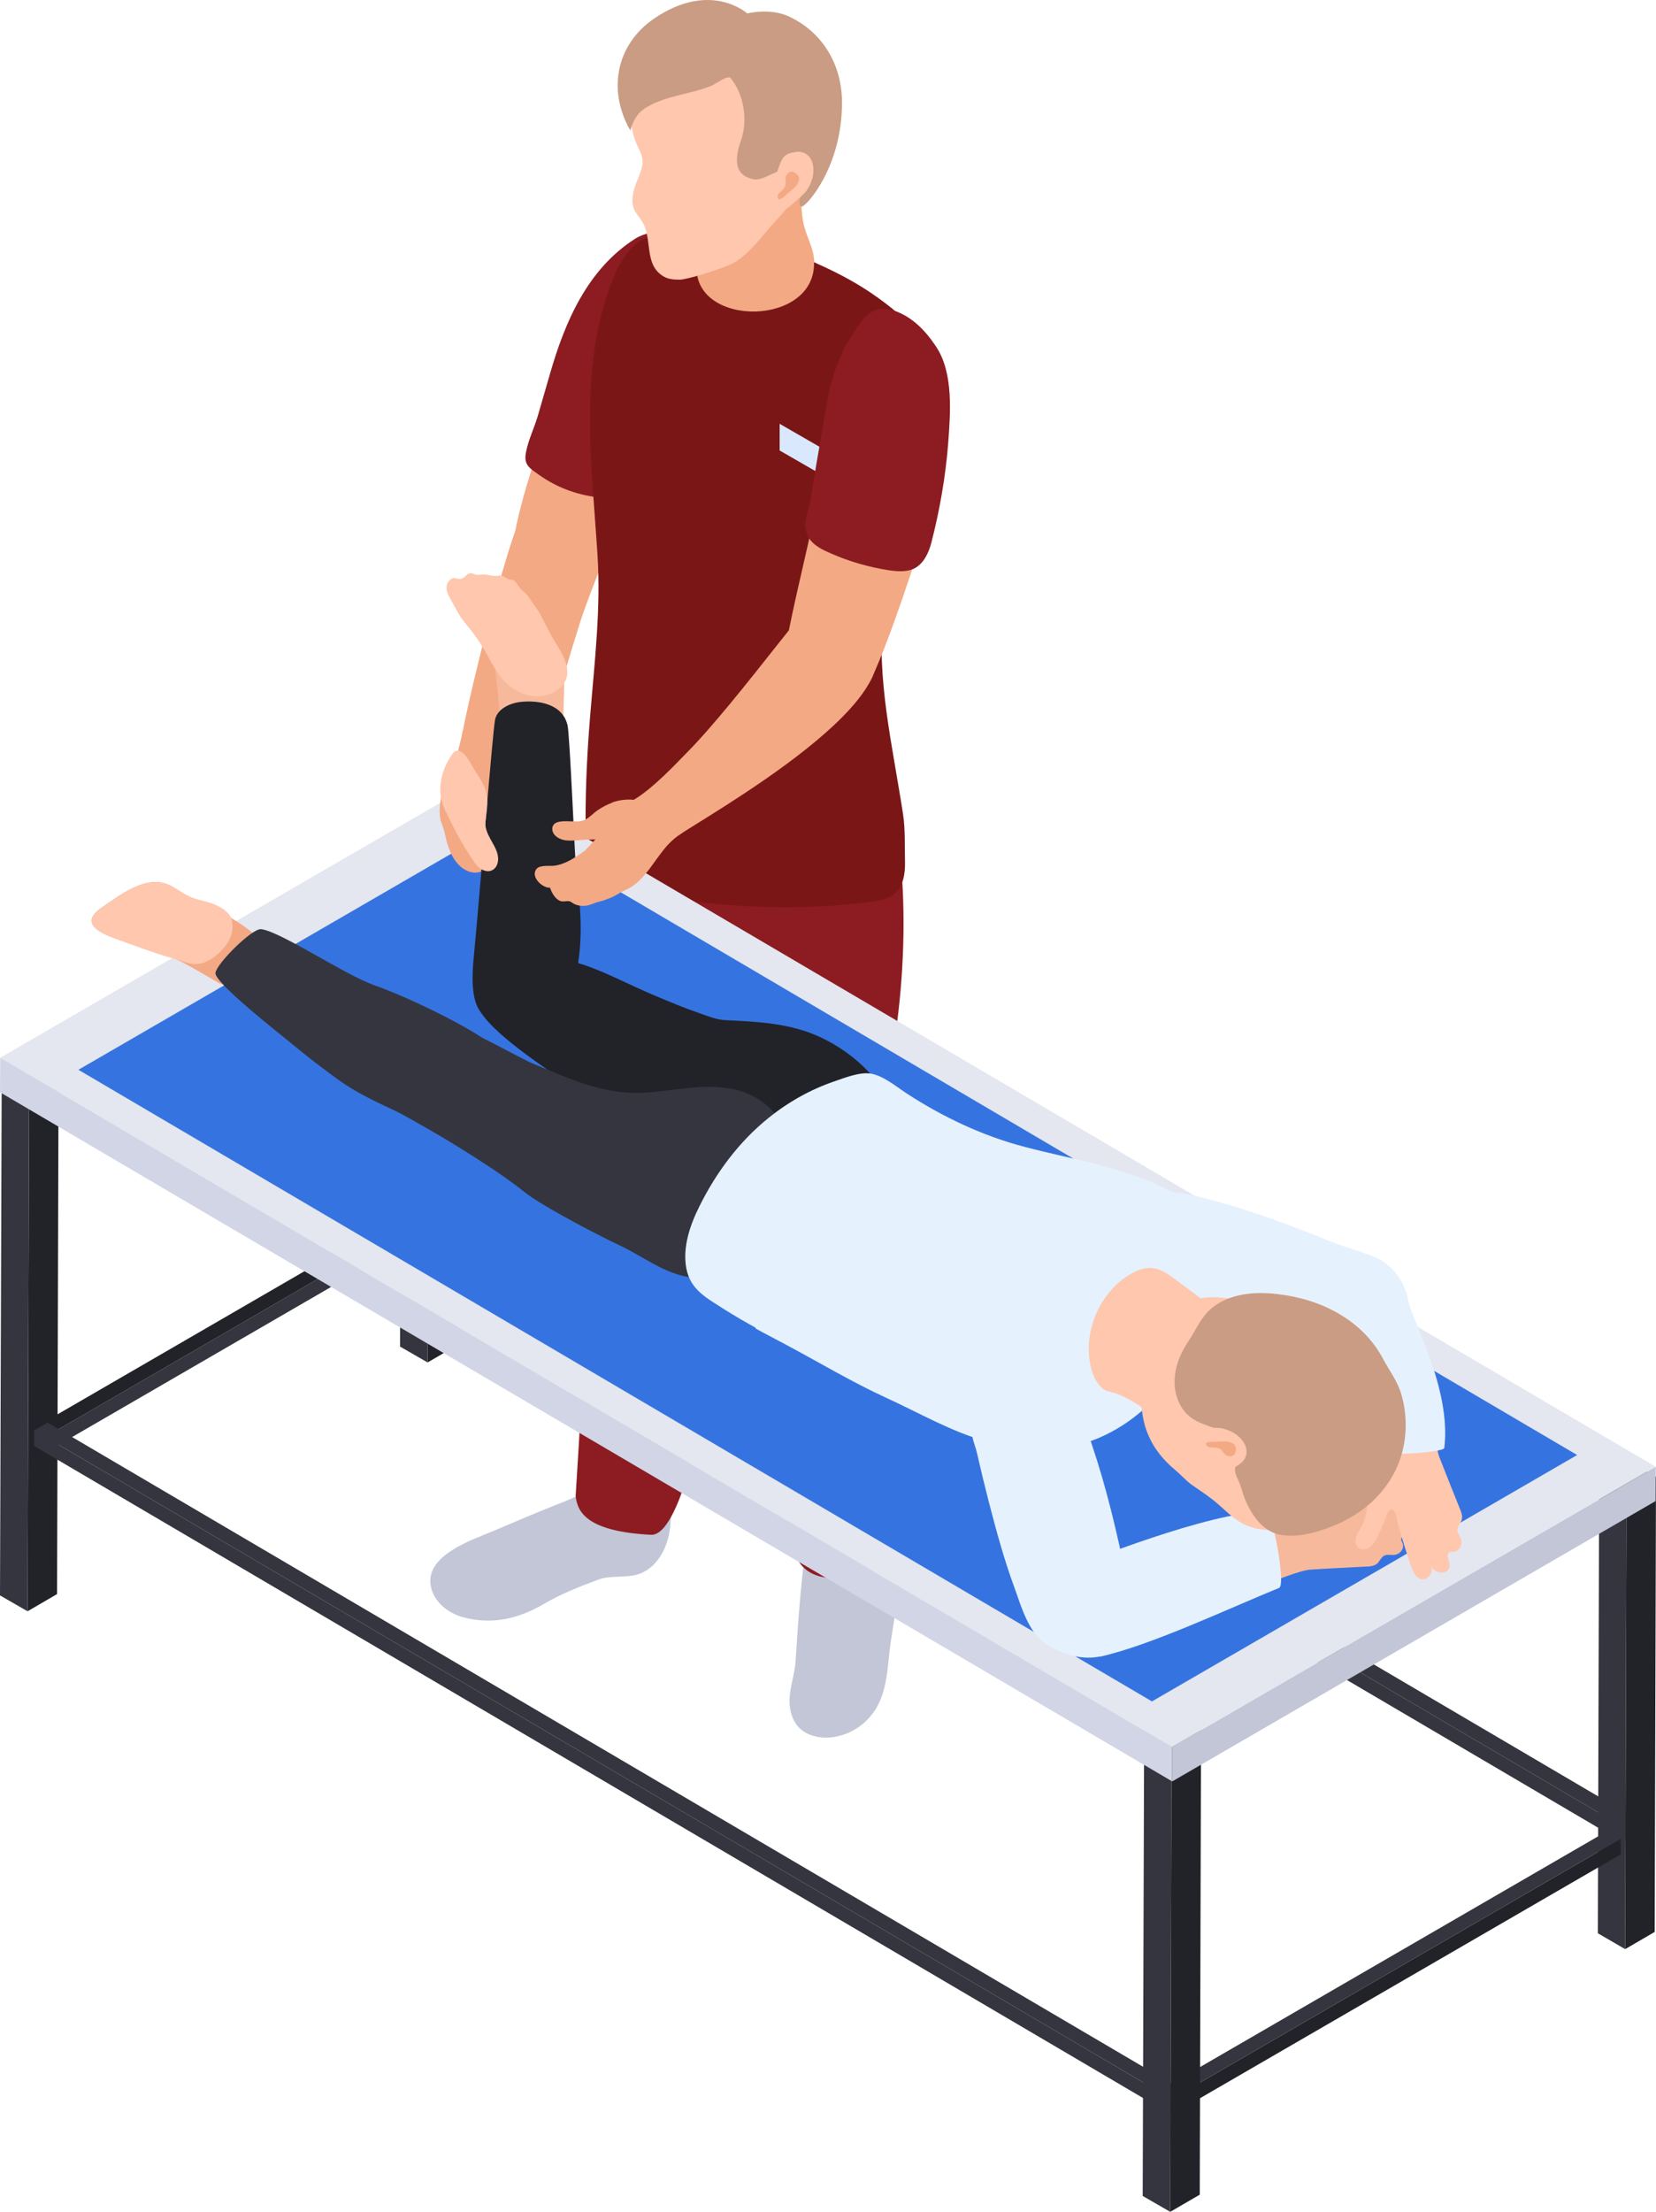 <svg xmlns="http://www.w3.org/2000/svg" id="Layer_1" data-name="Layer 1" viewBox="0 0 75.17 100.36"><defs><style>      .cls-1 {        fill: none;        isolation: isolate;      }      .cls-2 {        fill: #f7b99c;      }      .cls-3 {        fill: #f3a984;      }      .cls-4 {        fill: #e6f1fe;      }      .cls-5 {        fill: #ffc7ad;      }      .cls-6 {        fill: #e4e6f0;      }      .cls-7 {        fill: #8c1c21;      }      .cls-8 {        fill: #c2c6d7;      }      .cls-9 {        fill: #c99c83;      }      .cls-10 {        fill: #d1d5e6;      }      .cls-11 {        fill: #dae8fd;      }      .cls-12 {        fill: #222229;      }      .cls-13 {        fill: #3574e0;      }      .cls-14 {        fill: #54464f;      }      .cls-15 {        fill: #35353f;      }      .cls-16 {        fill: #382e35;      }      .cls-17 {        fill: #7b1617;      }    </style></defs><g><path class="cls-3" d="m24.19,35.09c.48-.77.68-1.94.9-2.68.41-1.41.81-2.83,1.26-4.23.25-.77.98-2.72,1.74-4.36.34-.75-3.97-1.67-4.67.19-.71,1.9-2.19,7.75-2.49,9.6-.15.91,1.01,2.02,1.49,2.13.43.1.92.16,1.29-.1.19-.13.35-.32.49-.54Z"></path><path class="cls-3" d="m27.18,25.75c.93-1.84,1.86-4.29,3.13-7.33.34-.82.57-1.71.64-2.61.08-.91-.14-1.7-.49-2.56-.16-.39-.39-.81-.78-.94-.36-.11-.73.07-1.04.26-1.84,1.2-2.97,3.38-3.52,5.5-.52,1.97-1.48,4.37-1.8,6.43-.06.39.76,3.73,2.02,3.28.62-.22,1.34-1.03,1.85-2.03Z"></path><path class="cls-7" d="m24.98,16.91c.67-2.31,1.69-4.71,3.87-6.09.36-.23,1.3-.47,1.73-.37.47.12.74.56.92.97.41.91.67,1.76.57,2.74-.09.97-.36,1.94-.77,2.84-.45.99-1.12,2.06-1.32,3.13-.17.89-.41,1.75-1.3,2.22-.47.25-1.04.27-1.57.21-.95-.11-1.87-.46-2.65-1.02-.46-.32-.7-.47-.58-1.04.11-.56.37-1.08.53-1.62.19-.66.38-1.32.57-1.97Z"></path><g><path class="cls-8" d="m36.74,69.19c-.36,2.05-.49,4.13-.63,6.21-.04.63-.29,1.21-.27,1.85.01.41.14.83.42,1.13.29.3.71.44,1.12.46.84.04,1.68-.38,2.2-1.05.77-.98.68-2.29.88-3.46.14-.84.25-1.68.34-2.52.11-1.07-.24-1.57-.97-2.29-.57-.55-1.09-1.43-1.75-1.84-.32-.2-.8-.07-1.08.15-.31.24-.49.63-.55,1.02l.29.33Z"></path><path class="cls-8" d="m27.39,66.6c-.07.17-.15.34-.26.49-.45.68-1.29.95-2.01,1.24-.91.36-1.81.75-2.71,1.13-.99.42-3.19,1.12-2.84,2.58.16.67.78,1.16,1.45,1.34,1.33.36,2.54.06,3.68-.61.77-.45,1.61-.78,2.44-1.09.66-.25,1.38-.02,2.03-.33.57-.27.95-.85,1.13-1.46.2-.66.13-1.32.21-1.99.09-.69.39-1.35.19-2.05-.14-.49-.5-.89-.94-1.14-.64-.36-1.52-.57-1.91.21-.12.23-.17.49-.22.75-.07.32-.15.63-.27.93Z"></path><path class="cls-7" d="m26.64,41.06c.2,3.54-1.16,14.95,2.55,14.36,1.16-.18,2.9,1.12,3.28-1.19.2-1.25.68-7.3.86-8.54.37-2.58,3.78-10.7-1.72-12.79-.83-.31-2-2-2.76-1.51-.16.1-.67.61-1.13,1.77-.26.66-.46,1.69-.67,2.59-.36,1.54-.53,3.36-.42,5.31Z"></path><path class="cls-7" d="m26.13,67.88c.08.75.54,1.61,3.42,1.76.78.04,1.4-1.91,1.57-2.43.74-2.24.51-5,.89-7.33.61-3.69.92-7.36.88-9.09-.02-.71-.74,1.02-1.14.39-.99-1.52-5.13-1.01-5.05-.28.35,3.11-.57,16.94-.57,16.97Z"></path><path class="cls-7" d="m34.12,52.12c.02.79.1,1.59.17,2.38.12,1.28.24,2.56.38,3.83.74,7.16.84,10.83,1.48,12.31.52,1.22,2.16,1.08,3.21.7.46-.17.89-.45,1.15-.87.25-.4.32-.89.37-1.37.52-4.59.18-9.14-1.03-13.59-.28-1.05-.64-2.12-1.26-3.02-.22-.32-1.46,1.89-1.8,1.71-.37-.2.45-.85.03-.8-.79.08-1.54.48-2.06,1.08l-.64-2.36Z"></path><path class="cls-7" d="m39.39,32.4s-.33-.42-.33-.41c-1.15.62-2.58.52-3.95.72-2.96.44-3.17.97-5.16-.28-.33,2.06.22,3.96.22,4.42-.02,2.35,2.16,2.48,2.28,3.71.28,2.86.81,9.75,1.33,12.57.2,1.1.44,2.22,1.05,3.16.72,1.08,1.93,1.64,3.22,1.49.33-.04.67-.16.91-.39.56-.54,1.18-.42,1.08-1.19-.28-2.25-.08-5.43.34-7.66.86-4.51,1.11-10.68-.98-16.14Z"></path><path class="cls-17" d="m40.03,30.01c-.12-3.27.39-6.55,1.27-9.73.25-.92.81-2.32.89-2.98.18-1.52-.7-2.69-2.67-4.02-1.27-.86-2.74-1.48-4.16-2.04-.73-.29-1.59-.74-2.38-.76-.76-.02-1.56-.09-2.31-.04-.71.06-1.43.28-1.95.77-.41.39-.68.9-.89,1.43-1.59,3.94-.97,8.41-.71,12.52.16,2.46-.13,4.85-.33,7.3-.13,1.57-.21,3.14-.21,4.71,0,.75-.12,1.67.05,2.4.13.56,1.12.69,1.64.8,3.7.77,7.52,1.04,11.26.55.38-.05.78-.12,1.08-.37.39-.33.48-.91.47-1.42-.02-.73.02-1.47-.09-2.2-.12-.78-.26-1.56-.39-2.34-.26-1.52-.51-3.05-.57-4.59Z"></path><path class="cls-3" d="m36.95,11.89c.09,2.93-5.41,2.98-5.33.22.11-3.85.34-4.29,2.16-4.88.5-.16,1.02-.29,1.54-.3,1.91-.04,1.17.94,1.1,1.61-.21,2.01.5,2.29.54,3.34Z"></path><g><path class="cls-5" d="m29.21,3.28c-.38.65-.59,1.39-.56,2.16.01.34.08.67.2.98.11.3.31.57.32.9.01.38-.25.82-.36,1.18-.1.33-.16.7-.02,1.01.08.18.22.33.33.5.53.78.08,1.97.98,2.52.22.14.49.16.75.16.33,0,1.79-.45,2.35-.71.62-.3,1.22-1.03,1.66-1.56.34-.41.93-.95,1.14-1.44.07-.15-.1-.17.05-.25.09-.05.19-.64.29-.65.12-.02.28-.16.38-.23.19-.14.3.34.36.11.25-.98.57-1.98.5-3-.06-.94-.07-1.74-.69-2.52-.47-.59-1.13-1-1.84-1.25-1.08-.38-2.3-.37-3.37.03-1.02.38-1.91,1.12-2.46,2.04Z"></path><path class="cls-9" d="m32.55,3.75c.21-.13.47-.28.57-.23,0,0-.02-.03,0-.03.66.76.84,1.96.51,2.9-.26.75-.37,1.57.61,1.75.58.1,1.93-1.2,2.15-.09.05.27.01.53-.05.79-.01.06-.14.53.06.53.19,0,1.83-1.78,1.82-4.73,0-1.67-.85-3.15-2.38-3.88-.87-.42-1.92-.15-1.92-.15,0,0-1.67-1.52-4.24.24-1.7,1.17-2.12,3.23-1.07,5.07.18-.59.38-.88.93-1.16.55-.28,1.16-.41,1.75-.56.33-.08.66-.17.98-.3.06-.02.16-.08.27-.15Z"></path></g><path class="cls-5" d="m36.13,6.89c.81-.08,1.04.92.51,1.72-.16.23-.44.44-.65.63-1.42,1.28-1.82-.05-1.37-.48,1.05-1.01.49-1.76,1.51-1.86Z"></path><path class="cls-3" d="m35.69,8.83c.09-.09,1-.66.36-1.01-.18-.1-.37.06-.39.25-.01.1.02.19,0,.29,0,.06-.03.11-.06.16-.08.14-.36.27-.29.47.05.17.32-.1.37-.15Z"></path></g><polygon class="cls-11" points="35.39 20.44 37.68 21.76 37.68 20.55 35.39 19.23 35.39 20.44"></polygon></g><path class="cls-2" d="m22.5,30.52c-.13-.79,2.92-1.22,3.1-.16.06.38-.08,4.99-.43,6.01-.06.16-.21-.24-.37-.18-.12.05-.26.03-.39,0-.33-.08-.66-.22-.92-.44-.28-.23-.67-.71-.68-1.1,0-.4-.17-3.21-.32-4.12Z"></path><path class="cls-5" d="m23.16,31.15c.1.08.21.15.33.21.51.28,1.16.33,1.67.04.99-.57.54-1.48.08-2.2-.28-.44-.49-.91-.74-1.37-.1-.18-.24-.35-.36-.53-.12-.19-.24-.37-.42-.5-.17-.12-.26-.42-.45-.49-.06-.02-.14-.01-.21-.04-.07-.03-.13-.07-.19-.11-.13-.07-.23-.04-.36-.03-.14.01-.26-.02-.4-.05-.13-.03-.23-.01-.36,0-.11.02-.16-.01-.27-.05-.29-.11-.34.22-.6.24-.16,0-.26-.09-.4,0-.14.1-.22.26-.21.43.01.18.1.34.19.5.11.2.22.4.33.6.09.17.18.29.3.44.13.16.26.32.39.49.25.33.47.68.67,1.05.28.52.54,1,1,1.35Z"></path><g><g class="cls-1"><polygon class="cls-15" points="73.58 82.84 21.96 52.5 21.96 53.2 73.58 83.54 73.58 82.84"></polygon><polygon class="cls-15" points="74.2 82.48 22.58 52.14 21.96 52.5 73.58 82.84 74.2 82.48"></polygon><polygon class="cls-16" points="73.58 82.84 73.58 83.54 74.2 83.19 74.2 82.48 73.58 82.84"></polygon></g><g class="cls-1"><polygon class="cls-15" points="2.21 65.11 22.63 53.28 22.63 53.99 2.21 65.82 2.21 65.11"></polygon><polygon class="cls-12" points="1.6 64.76 22.02 52.93 22.63 53.28 2.21 65.11 1.6 64.76"></polygon><polygon class="cls-16" points="2.21 65.11 2.21 65.82 1.59 65.46 1.6 64.76 2.21 65.11"></polygon></g><g class="cls-1"><polygon class="cls-12" points="1.32 48.88 2.66 48.1 2.59 72.33 1.25 73.11 1.32 48.88"></polygon><polygon class="cls-14" points=".08 48.16 1.41 47.38 2.66 48.1 1.32 48.88 .08 48.16"></polygon><polygon class="cls-15" points="1.32 48.88 1.25 73.11 0 72.39 .08 48.16 1.32 48.88"></polygon></g><g class="cls-1"><polygon class="cls-15" points="53.17 95.24 1.55 64.9 1.55 65.61 53.17 95.95 53.17 95.24"></polygon><polygon class="cls-15" points="53.78 94.89 2.16 64.55 1.55 64.9 53.17 95.24 53.78 94.89"></polygon><polygon class="cls-16" points="53.17 95.24 53.17 95.95 53.78 95.59 53.78 94.89 53.17 95.24"></polygon></g><g class="cls-1"><polygon class="cls-12" points="73.83 67.78 75.17 67 75.11 87.66 73.77 88.44 73.83 67.78"></polygon><polygon class="cls-14" points="72.59 67.06 73.93 66.28 75.17 67 73.83 67.78 72.59 67.06"></polygon><polygon class="cls-15" points="73.83 67.78 73.77 88.44 72.53 87.72 72.59 67.06 73.83 67.78"></polygon></g><g class="cls-1"><polygon class="cls-12" points="53.15 95.26 73.57 83.43 73.57 84.14 53.15 95.97 53.15 95.26"></polygon><polygon class="cls-15" points="52.54 94.91 72.96 83.08 73.57 83.43 53.15 95.26 52.54 94.91"></polygon><polygon class="cls-16" points="53.15 95.26 53.15 95.97 52.54 95.61 52.54 94.91 53.15 95.26"></polygon></g><g class="cls-1"><polygon class="cls-12" points="53.2 71.33 54.54 70.55 54.46 99.58 53.12 100.36 53.2 71.33"></polygon><polygon class="cls-14" points="51.96 70.61 53.3 69.83 54.54 70.55 53.2 71.33 51.96 70.61"></polygon><polygon class="cls-15" points="53.2 71.33 53.12 100.36 51.87 99.64 51.96 70.61 53.2 71.33"></polygon></g><g class="cls-1"><polygon class="cls-12" points="19.47 41.16 20.81 40.38 20.75 61.04 19.41 61.82 19.47 41.16"></polygon><polygon class="cls-14" points="18.22 40.44 19.56 39.66 20.81 40.38 19.47 41.16 18.22 40.44"></polygon><polygon class="cls-15" points="19.47 41.16 19.41 61.82 18.16 61.1 18.22 40.44 19.47 41.16"></polygon></g><g class="cls-1"><polygon class="cls-8" points="75.16 66.55 75.15 68.11 53.21 80.83 53.21 79.26 75.16 66.55"></polygon><polygon class="cls-10" points="53.21 79.26 53.21 80.83 0 49.56 .01 47.99 53.21 79.26"></polygon><polygon class="cls-6" points="75.15 66.55 53.2 79.27 0 48 21.95 35.29 75.15 66.55"></polygon><polygon class="cls-13" points="71.59 66.02 52.29 77.2 3.56 48.54 22.86 37.36 71.59 66.02"></polygon></g></g><g><path class="cls-3" d="m7.87,43.48c-.89-.25-1.75-.58-2.62-.89-.75-.27-1.66-.71-.63-1.41.79-.54,1.91-1.43,2.92-1.08.37.13.66.4,1.02.56.47.22.72.46,1.21.64.93.34,2.11,1.28,2.83,2.08.12.13-.31.07-.34.24-.02.13-.1.24-.19.34-.23.25-.51.47-.83.59-.34.14-.94.25-1.29.06-.35-.19-1.7-1.02-2.08-1.13Z"></path><path class="cls-5" d="m10.31,42.81c.21-.3.3-.71.21-1.07-.09-.35-.49-.58-.8-.71-.37-.16-.78-.19-1.15-.36-.35-.16-.65-.44-1.02-.56-1.01-.36-2.13.54-2.92,1.08-1.03.7-.12,1.14.63,1.41.87.31,1.73.64,2.62.89.3.08.59.22.89.25.61.06,1.18-.43,1.54-.92Z"></path><path class="cls-12" d="m40.72,55.74c-1.78-.88-.95-1.99-4.15-1.05-.44.13-.22.23-2.57-.78-1.5-.65-3.15-1.37-4.51-2.25-1.21-.78-2.44-1.56-3.61-2.41-.96-.69-3.66-2.39-4.19-3.56-.34-.75,1.73-1.12,2.33-1.68.52-.48,1.31-.57,1.99-.38,1.26.34,2.48,1.03,3.68,1.53.69.29,1.38.58,2.08.82.41.14.74.29,1.18.31.65.03,1.29.06,1.94.14.46.06.92.14,1.37.27,2.04.56,4.42,2.49,4.46,4.8,0,.11,1.03,4.74,0,4.23Z"></path><path class="cls-15" d="m21.92,51.7c-.25-.05.22.78-.02.71-1.16-.29-3-1.57-4.09-2.07-.83-.38-1.69-.8-2.43-1.33-.76-.55-1.5-1.12-2.22-1.72-.41-.34-3.42-2.69-3.38-3.14.04-.42,1.66-2.03,2.07-1.99.86.09,3.78,2.06,5.13,2.54,1.78.63,4.41,1.97,5.22,2.61.51.4.98.86,1.54,1.17.53.3,1.15.58,1.61.98.51.44.11,1.16-.24,1.52-.42.43-1,.69-1.59.77-.53.08-1.07.03-1.6-.06Z"></path><path class="cls-15" d="m34.13,56.81c-.16.12-.32.23-.48.35-.4.29-.81.59-1.28.73-.91.27-1.88-.09-2.72-.55-.53-.29-1.04-.61-1.58-.86-.47-.21-3.41-1.7-4.3-2.42-1-.81-2.69-1.86-4.04-2.67-1.09-.66-.76-1.49-1.57-2.47-.07-.09-.15-.19-.15-.3,0-.11.07-.2.14-.29.25-.31.49-.62.74-.93.17-.21.35-.43.59-.55.32-.15.87-.35,1.21-.27.69.16,2.93,1.44,3.48,1.67,1.37.56,2.73,1.21,4.22,1.32,1.01.08,2.02-.13,3.03-.22,1.01-.09,2.08-.04,2.95.49,1.41.86,1.61,2.3,1.82,3.79.07.53.14,1.11-.13,1.58-.17.3-.46.52-.75.73-.39.29-.79.58-1.18.87Z"></path><path class="cls-4" d="m34.31,60.25c-.47-.26-.94-.53-1.4-.82-.8-.52-1.58-.89-1.76-1.9-.17-.96.18-1.96.6-2.8.76-1.53,1.8-2.93,3.13-4,.89-.72,1.9-1.29,2.98-1.66.47-.16,1.14-.43,1.64-.36.57.08,1.18.59,1.65.9,1.64,1.07,3.48,1.94,5.37,2.43,2.28.6,4.58.92,6.69,2.04.73.39,1.45.84,1.96,1.49.39.49.81,1.33.64,1.98-.16.64-.72,1.24-.96,1.88-.46,1.22-1.06,2.39-1.87,3.4-1.02,1.27-2.39,2.29-3.96,2.71-1.38.36-2.86.25-4.23-.13-1.61-.45-3.04-1.29-4.55-1.98-1.57-.72-3.05-1.61-4.57-2.42-.46-.25-.92-.48-1.37-.73Z"></path></g><path class="cls-3" d="m20.98,33.27c-.04.26-.12.51-.18.77-.05.25-.2.44-.32.66-.19.38-.33.79-.41,1.2-.08.39-.16.87-.08,1.27.03.16.12.32.16.49.05.19.09.38.14.57.11.37.26.73.53,1.01.25.26.63.43.97.32.22-.06.35-.22.47-.4.09.03.14.15.16.25.07.38.13.76.29,1.13.07.15.16.36.29.48.15.15.32.02.36-.14.04-.15,0-.32-.02-.48-.08-.39-.16-.78-.24-1.16-.03-.16-.11-.37-.1-.53.01-.12.09-.21.21-.11.16.14.23.35.35.52.08.12.19.23.31.31.06.04.13.07.19.04.04-.03.05-.09.04-.14,0-.28-.04-.58-.18-.84-.15-.28-.23-.63-.32-.93-.26-.85-.39-1.74-.04-2.58.08-.2.15-.44.04-.64-.07-.12-.19-.21-.31-.28-.58-.38-1.02-.82-1.73-.99-.18-.04-.54-.08-.58.17Z"></path><path class="cls-12" d="m25.76,32.9c-.23-.96-1.3-1.14-2.14-1.05-.45.05-1.06.31-1.15.82-.11.58-.68,7.76-.97,10.82-.07.71-.13,1.89.32,2.42.46.55,1.59.39,2.27.19.54-.16,1.04-.45,1.45-.85.49-.48.6-.92.71-1.6.21-1.38.08-2.79-.1-4.17-.05-.4-.28-6.11-.39-6.59Z"></path><g><path class="cls-3" d="m30.81,37.9c1.15-.82,11.5-6.57,8.43-9.22-.47-.4-.36-3.04-1.01-2.79-.8.32-4.68,5.89-7.13,8.34-.31.31-1.42,1.52-2.33,2.06-.58.35,1.53,1.96,2.03,1.6Z"></path><path class="cls-3" d="m39.61,30.68c.74-1.6,2.08-5.52,2.53-7.31.27-1.05.45-2.69.71-3.74.23-.93,0-2.24-.31-3.08-.27-.77-.76-1.39-1.43-1.72-.81-.4-1.24.13-1.79.89-1.08,1.48-1.65,3.34-1.87,5.15-.26,2.07-1.66,7.18-1.9,9.27-.05.4,1.05,2.55,2.24,1.85.58-.34,1.34-.25,1.82-1.3Z"></path><path class="cls-7" d="m36.55,23.89c-.01-.39.16-.77.23-1.16.09-.54.18-1.08.27-1.63.15-.86.3-1.72.44-2.58.19-1.2.55-2.35,1.23-3.39.52-.8.93-1.36,1.91-1.02.81.29,1.4.92,1.87,1.63.79,1.2.64,3.02.54,4.38-.12,1.52-.38,3.01-.76,4.49-.12.47-.35.97-.79,1.19-.34.16-.74.13-1.11.08-.97-.15-1.91-.42-2.8-.83-.34-.15-.68-.34-.87-.65-.1-.17-.14-.34-.15-.51Z"></path><path class="cls-3" d="m30.05,36.04c.07.26.19.52.34.74.15.23.34.39.54.57.16.14.23.31.03.44-.25.17-.47.35-.67.57-.3.34-.55.72-.82,1.08-.29.37-.61.74-1.05.93-.22.09-.42.24-.64.34-.19.08-.37.15-.57.2-.2.04-.38.15-.58.18-.21.03-.43.01-.61-.1-.05-.03-.1-.07-.15-.09-.09-.03-.19,0-.29,0-.3.03-.54-.37-.61-.62-.35.02-.9-.49-.62-.85.16-.2.6-.12.82-.15.41-.06.8-.26,1.39-.69,0,0,2.07-2.25,2.27-2.3.19-.05.37-.12.53-.22.15-.1.25-.25.44-.27.04,0,.08,0,.11.01.08.03.11.13.13.21Z"></path><path class="cls-3" d="m29.37,36.5c.26.19.37.57.24.83-.08.18-.24.33-.42.44-.39.26-.95.41-1.46.35-.14-.02-.28-.03-.42-.03-.15,0-.3,0-.44,0-.22,0-.44.02-.67.04-.18.01-.36.02-.53,0-.18-.03-.35-.1-.47-.22-.12-.12-.17-.3-.1-.44.14-.3.76-.18,1.06-.2.14,0,.29-.02.42-.09.2-.1.36-.29.54-.41.2-.14.43-.26.67-.35,0,0,0,0,0,0,0,0,0,0,0-.01.4-.14.86-.18,1.28-.06.1.03.21.07.29.13Z"></path></g><path class="cls-4" d="m47.39,74.52c.49.35,1.95.8,2.82.32,0,0,1.18-.97,1.22-1.56.03-.42-.01-.7-.16-1.08-.17-.45-.22-.97-.32-1.44-.43-2.01-.94-4.02-1.65-5.96-.28-.76-.61-1.71-1.37-2.14-.48-.27-1.08-.23-1.61-.06-.7.23-1.32.7-1.74,1.3-.19.27-.4.61-.45.95-.05.38.14.73.22,1.09.17.75.35,1.49.54,2.23.34,1.31.7,2.63,1.17,3.9.28.78.61,1.94,1.33,2.45Z"></path><path class="cls-4" d="m61.58,61.43c.57-.21,1.76-1.16,1.86-2.14,0,0-.22-1.69-.68-2.06-.33-.26-1.82-.68-2.26-.86-1.91-.78-3.84-1.5-5.84-2.01-.79-.2-1.76-.46-2.54-.08-.5.24-.81.76-.96,1.29-.21.71-.17,1.48.09,2.17.12.32.28.68.53.91.29.26.68.29,1.02.43.71.28,1.43.55,2.15.82,1.28.46,2.56.91,3.88,1.24.8.21,1.95.59,2.77.29Z"></path><path class="cls-5" d="m20.26,36.86c.34.75.74,1.48,1.2,2.16.1.15.21.3.36.4.15.1.35.15.51.07.18-.08.27-.28.28-.47.02-.35-.19-.66-.36-.97-.14-.26-.25-.52-.21-.81.04-.34.1-.67.07-1.02-.05-.65-.47-1.06-.76-1.61-.14-.26-.52-.79-.8-.42-.28.38-.47.83-.54,1.29-.08.52.02.9.23,1.37Z"></path><path class="cls-2" d="m55.1,72.36c.46.07.97-.15,1.39-.33.52-.22.33.06.86-.12.46-.16,1.66-.66,2.13-.69.86-.06,1.71-.09,2.57-.14.16,0,.33-.03.46-.13.09-.08.14-.2.23-.29.18-.21.45-.04.68-.14.17-.07.31-.26.26-.45-.01-.05-.04-.1-.06-.15s-.02-.11,0-.15c.12-.19.53-.04.67-.31.11-.22-.05-.49-.27-.59-.05-.02-.09-.03-.14-.04.02,0,.04-.01.05-.02.19-.08.35-.29.3-.5-.07-.3-.46-.34-.76-.31-.67.07-1.34.15-2,.27-.16.03-.74.24-.74-.05,0-.17.27-.35.37-.46.14-.17.29-.34.43-.51.13-.16.27-.33.33-.53s-.01-.45-.2-.54c-.16-.07-.35,0-.48.13-.13.12-.22.29-.33.43-.59.78-1.67.95-2.37,1.63-.21.2-.34.45-.52.66-.17.2-.47.29-.7.39-.59.24-1.53.37-2.15.46-.4.06-.47.14-.84.3s-.71.5-.75.91c-.04.35.14.7.42.9.19.14.39.19.61.23.18.03.35.12.53.15,0,0,0,0,0,0Z"></path><path class="cls-5" d="m64.53,61.64c.26.39.27.94.28,1.4.02.56.2.27.25.83.05.49.1,1.78.27,2.23.31.8.63,1.59.95,2.39.06.15.12.31.07.47-.03.12-.12.21-.17.33-.11.25.15.42.16.68,0,.19-.11.39-.3.43-.05,0-.11,0-.16.01-.05,0-.11.03-.14.07-.12.19.19.5,0,.74-.15.19-.47.16-.65,0-.04-.03-.07-.07-.1-.11,0,.02,0,.04,0,.06,0,.21-.12.44-.33.48-.3.07-.5-.27-.6-.56-.22-.64-.42-1.28-.6-1.93-.04-.15-.09-.77-.35-.65-.16.07-.2.39-.27.53-.09.2-.19.41-.28.61-.09.19-.18.39-.34.52-.16.13-.42.18-.57.05-.13-.11-.14-.32-.09-.49.06-.17.17-.32.25-.48.46-.86.17-1.92.49-2.84.09-.27.26-.5.38-.75.11-.24.07-.55.05-.8-.03-.63-.31-1.54-.48-2.14-.11-.39-.07-.48-.08-.89s.16-.85.52-1.07c.3-.18.69-.16.99,0,.2.11.34.28.47.46.11.15.25.27.35.42,0,0,0,0,0,0Z"></path><path class="cls-4" d="m49.93,75.16c-1.45.32-3.54-.83-3.23-2.14.19-.8.79-1.55,1.81-1.88.79-.26,6.3-2.53,9-2.56.23,0,.88,3.33.55,3.47-2.28.93-5.86,2.62-8.13,3.12Z"></path><path class="cls-4" d="m59.76,59.93c-.13-1.48,1.28-3.4,2.54-2.93.77.29,1.44.99,1.63,2.04.15.82,1.96,3.98,1.63,6.66-.03.23-3.42.43-3.51.09-.62-2.38-2.1-3.55-2.29-5.87Z"></path><g><path class="cls-5" d="m50.28,63.12c.17.06.35.08.54.17.56.24,1.08.58,1.53.99.28.26.55.57.93.67.41.12.86-.05,1.19-.32.5-.42.64-1.05,1.28-1.29.53-.2,1.08-.31,1.41-.78.19-.27.58-.58.45-.96-.06-.19-.22-.34-.37-.47-1.23-1.1-2.56-2.09-3.89-3.08-.31-.23-.63-.46-1.01-.51-.41-.05-.82.13-1.17.36-1.3.86-1.99,2.54-1.67,4.06.07.34.21.7.46.96.1.11.21.16.33.21Z"></path><path class="cls-5" d="m52.09,65.03c.27.68.71,1.22,1.28,1.69.26.22.46.46.74.66.39.27.79.53,1.15.84.36.31.69.66,1.11.89.61.34,1.35.37,2.04.26,2.15-.33,4.05-2.04,4.48-4.17.43-2.13-.72-4.51-2.7-5.39-1.05-.47-2.23-.52-3.36-.71-.78-.13-1.57-.33-2.35-.19-.86.15-1.63.71-2.1,1.46-.19.3-.32.64-.39.99-.07.32-.02.62-.08.94-.14.81-.16,1.62.07,2.42.03.11.07.21.11.31Z"></path><g><path class="cls-9" d="m62.99,62.03c.23.37.46.74.6,1.17.2.64.26,1.33.19,1.99-.2,1.86-1.45,3.28-3.15,4-.88.37-2.24.78-3.1.21-.5-.34-.81-.87-1.03-1.41-.11-.28-.17-.58-.3-.85-.12-.25-.19-.4-.1-.7.11-.36.2-.67-.04-1.02-.22-.31-.58-.49-.93-.62-.36-.13-.73-.24-1.04-.46-.54-.38-.8-1.07-.77-1.73.02-.65.29-1.26.65-1.79.34-.51.54-1.06,1.04-1.47.81-.66,1.95-.76,2.99-.63.96.11,1.91.39,2.74.87.84.48,1.56,1.17,2.02,2.03.08.15.16.29.25.43Z"></path><path class="cls-5" d="m56.3,66.41c.64-.49.13-1.38-.79-1.59-.27-.06-.62-.02-.89-.02-1.9.03-1.29,1.27-.67,1.28,1.44.02,1.55.95,2.35.33Z"></path><path class="cls-3" d="m55.12,65.43c.13,0,1.17-.2.95.49-.06.19-.31.2-.45.08-.07-.06-.12-.15-.19-.22-.04-.04-.1-.06-.15-.08-.15-.05-.44.04-.53-.14-.08-.16.3-.15.37-.14Z"></path></g></g></svg>